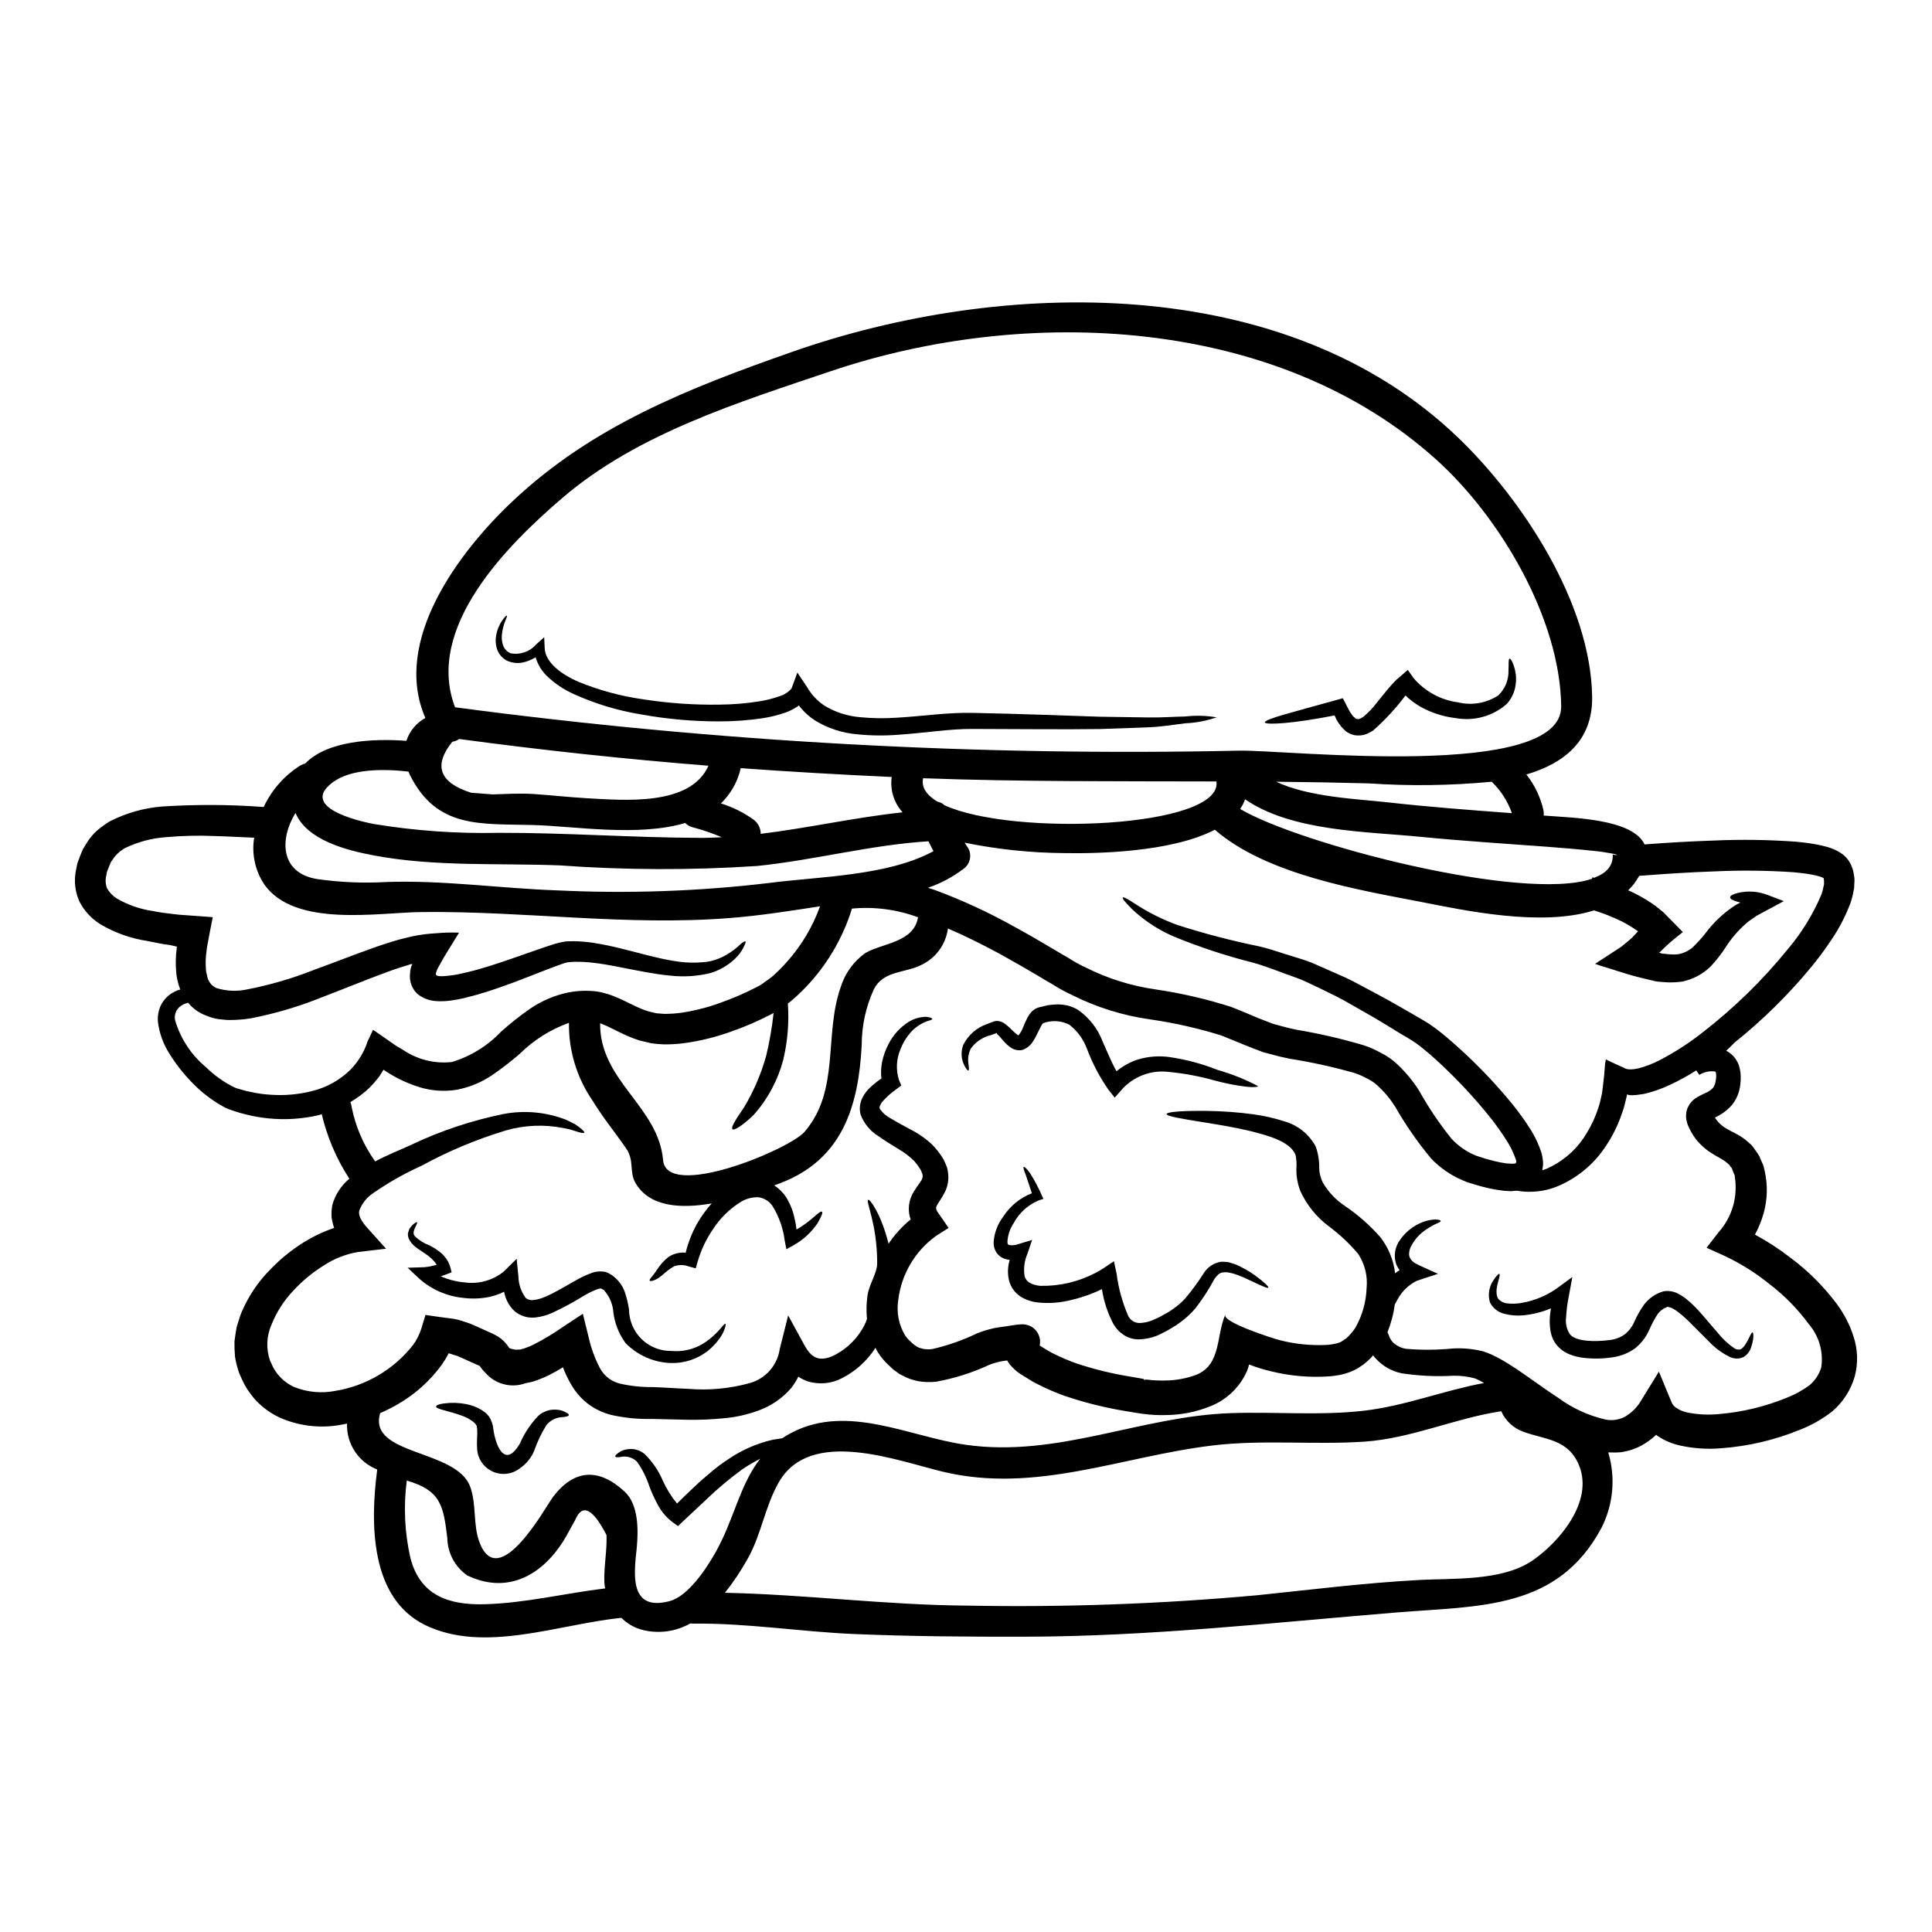 <?xml version="1.0" encoding="UTF-8"?>
<!-- Uploaded to: ICON Repo, www.iconrepo.com, Generator: ICON Repo Mixer Tools -->
<svg fill="#000000" width="800px" height="800px" version="1.1" viewBox="144 144 512 512" xmlns="http://www.w3.org/2000/svg">
 <g>
  <path d="m279.01 501.47v-0.219c0.055 0.055 0.273 0.082 0.395 0.164 0.242 0.082 0.488 0.137 0.742 0.164l0.395 0.105c0.711-0.027 1.645 0 1.727-0.16 0.156-0.066 0.32-0.102 0.492-0.109l0.852-0.332h-0.004c0.637-0.199 1.254-0.461 1.836-0.785 2.672-1.363 5.246-2.91 7.703-4.629l5.312-3.508 1.508 6.109c0.641 2.918 1.672 5.738 3.066 8.383 1.102 2.004 2.988 3.453 5.207 4.004 2.82 0.652 5.711 0.965 8.605 0.93 3.426 0.109 6.438 0.359 9.504 0.469 5.473 0.461 10.984-0.047 16.277-1.508 4.215-1.137 7.359-4.668 8-8.988l2.246-8.961 4.297 7.871c1.895 3.481 3.938 4.328 7.289 2.988h0.004c3.234-1.48 5.961-3.883 7.836-6.902 0.434-0.664 0.809-1.359 1.121-2.086 0.109-0.332 0.219-0.629 0.332-0.934v0.004c-0.191-2.062-0.145-4.141 0.137-6.191 0.465-3.098 2.574-5.949 2.574-8.605 0-10.66-3.203-16.492-2.332-16.797 0.332-0.191 3.316 3.543 5.344 11.645h0.004c1.629-2.422 3.602-4.59 5.859-6.434-0.184-0.488-0.316-0.992-0.395-1.508-0.309-2.039 0.129-4.125 1.234-5.867 0.824-1.344 1.535-2.219 1.918-2.879v0.004c0.301-0.367 0.449-0.84 0.41-1.316-0.02-0.109-0.031-0.219-0.027-0.328l-0.164-0.438c-0.086-0.32-0.219-0.625-0.395-0.906-0.473-0.785-1.016-1.527-1.617-2.215-1.301-1.285-2.766-2.391-4.356-3.293-1.695-1.066-3.481-2.109-5.231-3.371v0.004c-2.144-1.34-3.785-3.348-4.664-5.715-0.367-1.477-0.191-3.031 0.492-4.387 0.5-1.023 1.188-1.945 2.027-2.711 0.938-0.887 1.941-1.691 3.012-2.41-0.164-1.441-0.109-2.902 0.168-4.328 0.344-1.68 0.926-3.305 1.727-4.82 1.211-2.383 3.035-4.398 5.285-5.84 1.418-0.883 3.055-1.355 4.723-1.367 1.039 0.137 1.574 0.355 1.574 0.547s-0.52 0.395-1.48 0.656c-1.254 0.488-2.41 1.195-3.422 2.082-1.57 1.5-2.781 3.34-3.543 5.371-1.078 2.547-1.215 5.391-0.395 8.027l0.629 1.508-1.508 1.148h0.004c-1.168 0.824-2.242 1.77-3.207 2.824-0.402 0.406-0.723 0.891-0.93 1.422-0.137 0.258-0.148 0.559-0.031 0.824 0.703 1.031 1.648 1.867 2.758 2.441 1.48 0.93 3.207 1.805 5.07 2.852v-0.004c2.16 1.078 4.16 2.453 5.941 4.082 0.918 0.926 1.742 1.934 2.469 3.016 0.453 0.637 0.832 1.328 1.121 2.055l0.469 1.148c0.109 0.453 0.191 0.91 0.242 1.371 0.254 1.852-0.094 3.738-1 5.379-0.738 1.398-1.508 2.414-1.895 3.125s-0.273 0.824-0.215 1.094c-0.055 0.109 0.188 0.414 0.273 0.66l0.684 0.984 2.301 3.34-3.371 2.137 0.004 0.004c-5.535 4.008-9.152 10.141-9.973 16.926-0.523 3.25 0.117 6.578 1.809 9.398 0.418 0.633 0.926 1.207 1.504 1.695l0.414 0.395 0.109 0.109c0.07 0.062 0.141 0.117 0.219 0.168l0.684 0.492c0.18 0.133 0.375 0.242 0.578 0.324 0.207 0.062 0.406 0.137 0.602 0.223 0.328 0.027 0.602 0.191 0.93 0.219 0.727 0.098 1.465 0.098 2.191 0 4.121-0.945 8.117-2.352 11.918-4.191 1.297-0.508 2.625-0.922 3.977-1.234l0.547-0.133 0.656-0.109 0.879-0.137 1.723-0.246 1.781-0.273 0.957-0.137 0.629-0.055 0.496-0.027 0.004-0.008c0.375-0.016 0.75 0.004 1.121 0.059 0.387 0.082 0.762 0.199 1.125 0.352 0.582 0.258 1.105 0.629 1.531 1.098 0.652 0.727 1.066 1.637 1.184 2.602 0.039 0.504 0.012 1.012-0.086 1.508 0.051 0.047 0.105 0.082 0.168 0.113 0.215 0.137 0.629 0.395 0.629 0.395 0.984 0.551 2.164 1.371 3.039 1.727 1.953 0.973 3.969 1.824 6.031 2.547 4.496 1.488 9.102 2.625 13.773 3.394l2.551 0.441 1.285 0.219 0.328 0.301 0.055 0.082c0.012-0.07 0.039-0.137 0.086-0.191l0.656 0.027 1.316 0.137c0.414 0.027 0.711 0.027 1.098 0.055 0.684 0.055 1.426 0.027 2.191 0.027 2.883-0.016 5.742-0.547 8.438-1.574 6.465-2.754 5.094-10.234 7.535-15.863-0.879 2 12.988 6.383 14.223 6.691h-0.004c4.109 1.074 8.355 1.516 12.598 1.316 0.895-0.051 1.781-0.184 2.656-0.395 0.328-0.086 0.648-0.195 0.961-0.328 0.027 0 0.105-0.055 0.16-0.055l1.422-0.93 0.305-0.305c0.273-0.199 0.512-0.441 0.715-0.711 0.574-0.598 1.078-1.258 1.508-1.969 1.781-3.16 2.777-6.703 2.902-10.328 0.332-3.211-0.465-6.434-2.246-9.125-2.266-2.684-4.832-5.102-7.644-7.207-3.32-2.445-5.961-5.695-7.672-9.445-0.336-0.879-0.594-1.785-0.766-2.711-0.121-0.586-0.207-1.184-0.25-1.781l-0.027-1.398v0.004c0.102-1.23 0.027-2.465-0.219-3.672-1.426-3.617-7.508-5.18-11.863-6.297-4.602-1.094-8.684-1.727-12-2.273-6.629-1.039-10.301-1.695-10.301-2.246s3.727-0.93 10.574-0.848v-0.004c4.207 0.051 8.406 0.359 12.574 0.93 2.727 0.379 5.414 0.992 8.031 1.836 3.594 1 6.617 3.438 8.355 6.738 0.637 1.832 0.941 3.762 0.902 5.699l0.082 1.043c0.059 0.227 0.105 0.457 0.137 0.688 0.164 0.699 0.406 1.379 0.715 2.027 1.488 2.566 3.562 4.746 6.055 6.356 3.383 2.312 6.465 5.039 9.176 8.109 2.176 2.777 3.539 6.106 3.938 9.613 0.395-0.301 0.789-0.574 1.203-0.848v0.004c-0.477-0.594-0.832-1.273-1.039-2.004-0.484-1.84-0.207-3.793 0.77-5.426 1.309-2.106 3.188-3.797 5.422-4.875 1.336-0.66 2.789-1.043 4.273-1.121 0.93 0.027 1.426 0.188 1.453 0.395 0.027 0.203-0.395 0.469-1.285 0.789v-0.004c-1.125 0.551-2.199 1.203-3.211 1.945-1.523 1.164-2.742 2.676-3.559 4.41-0.738 2.055-0.246 3.426 2.219 4.551l5.117 2.328-5.59 1.84v-0.004c-2.199 1.09-4.004 2.844-5.152 5.012-0.246 0.414-0.465 0.879-0.711 1.32v-0.004c-0.328 2.523-0.984 4.988-1.945 7.344l0.137 0.164 0.52 1.344v-0.004c0.246 0.465 0.559 0.891 0.93 1.262 0.992 0.895 2.234 1.457 3.562 1.617 4.062 0.328 8.145 0.293 12.199-0.109 2.672-0.152 5.352 0.098 7.949 0.738 0.746 0.234 1.477 0.508 2.191 0.824 0.629 0.301 1.258 0.602 1.836 0.906 1.203 0.629 2.301 1.316 3.398 2 4.301 2.754 8.266 5.832 12.465 8.551l-0.004-0.004c3.781 2.801 8.102 4.789 12.688 5.832 1.789 0.344 3.644 0.043 5.234-0.848 1.785-1.086 3.258-2.613 4.273-4.438l4.574-7.426 3.402 8.223c0.277 0.605 0.734 1.113 1.312 1.449 0.895 0.578 1.891 0.977 2.934 1.184 2.715 0.527 5.492 0.66 8.246 0.391 6.137-0.512 12.156-1.953 17.859-4.273 2.223-0.852 4.316-2.004 6.223-3.422 1.43-1.23 2.481-2.832 3.039-4.629 0.645-4.148-0.57-8.363-3.312-11.539-2.887-3.926-6.309-7.43-10.168-10.41-3.648-2.977-7.641-5.504-11.891-7.531l-5.016-2.273 3.262-4.191 0.004-0.004c3.477-3.941 5.031-9.219 4.246-14.414l-0.055-0.438 0.027-0.109-0.395-0.875-0.395-1.043c-0.137-0.246-0.246-0.246-0.332-0.395l0.004 0.004c-0.098-0.117-0.172-0.25-0.219-0.395l-0.496-0.438c-0.379-0.348-0.789-0.66-1.23-0.934-0.438-0.305-1.18-0.684-1.75-1.016-0.684-0.438-1.398-0.82-2.137-1.344v0.004c-1.559-1.105-2.906-2.477-3.977-4.055-0.461-0.711-0.871-1.453-1.234-2.223l-0.328-0.766c-0.109-0.301-0.191-0.656-0.277-0.984h0.004c-0.09-0.352-0.145-0.707-0.164-1.07 0.008-0.469 0.047-0.934 0.109-1.398 0.375-1.609 1.41-2.992 2.852-3.805 0.676-0.391 1.371-0.75 2.082-1.07 0.762-0.289 1.449-0.738 2.027-1.316 0.43-0.52 0.695-1.16 0.766-1.832 0.113-0.477 0.168-0.965 0.164-1.453 0-0.246-0.02-0.496-0.055-0.738-0.137-0.359-0.027-0.219-0.277-0.414h0.004c-1.441-0.191-2.906 0.129-4.137 0.902l-0.824-1.18c-2.184 1.391-4.453 2.641-6.793 3.75-2.246 1.07-4.594 1.895-7.012 2.469l-1.969 0.277c-0.652 0.082-1.312 0.102-1.969 0.055-0.172-0.043-0.34-0.105-0.496-0.191-0.188-0.027-0.137 0.438-0.301 0.93-0.164 0.684-0.332 1.348-0.496 2.031-0.188 0.789-0.492 1.574-0.738 2.297-0.996 2.918-2.367 5.699-4.082 8.266-2.961 4.613-7.199 8.27-12.203 10.52-2.191 0.996-4.551 1.582-6.957 1.723-1.484 0.102-2.977 0.02-4.441-0.242-0.457 0.008-0.914 0.043-1.367 0.105-0.824 0.027-1.48-0.082-2.219-0.105h-0.004c-1.363-0.152-2.715-0.383-4.051-0.688-1.285-0.301-2.578-0.629-3.836-1.039-0.656-0.191-1.285-0.395-1.945-0.602l-2.082-0.906h-0.004c-2.711-1.312-5.168-3.094-7.262-5.262-3.582-4.297-6.777-8.902-9.555-13.762-1.316-2.086-2.902-3.984-4.723-5.644-0.844-0.777-1.805-1.418-2.848-1.891-1.07-0.598-2.199-1.086-3.371-1.453-5.574-1.582-11.238-2.824-16.961-3.727-1.574-0.328-3.121-0.656-4.723-1.121l-2.406-0.641-2.441-0.934-2.438-0.961-2.059-0.848c-1.398-0.551-2.793-1.125-4.191-1.699-6.106-1.891-12.352-3.301-18.68-4.219-7.277-1.008-14.34-3.211-20.902-6.523-1.695-0.781-3.332-1.68-4.906-2.684-1.574-0.906-3.098-1.805-4.66-2.754-3.094-1.836-6.246-3.617-9.445-5.394-4.469-2.414-9.055-4.723-13.777-6.742v-0.004c-0.559 4.246-3.258 7.91-7.144 9.699-4.168 2.137-9.973 1.398-12.496 6.438l-0.004 0.004c-2.109 4.617-3.203 9.633-3.203 14.711-0.824 16.082-5.043 30.332-21.512 36.605-0.492 0.191-1.066 0.414-1.668 0.629 1.199 0.777 2.234 1.785 3.043 2.961 1.148 1.805 1.949 3.805 2.363 5.902 0.227 0.93 0.391 1.871 0.492 2.824 4.219-2.387 6.168-5.207 6.769-4.688 0.242 0.191-0.164 1.234-1.152 2.961v-0.004c-1.625 2.422-3.793 4.43-6.332 5.867l-1.969 1.094-0.465-2.438h0.004c-0.426-3.211-1.527-6.297-3.234-9.051-0.84-1.227-2.148-2.047-3.617-2.277-1.719-0.094-3.426 0.359-4.875 1.289-2.984 1.875-5.512 4.394-7.398 7.371-1.734 2.566-3.055 5.383-3.918 8.355l-0.523 1.805-1.723-0.465v0.004c-1.281-0.508-2.699-0.535-4-0.082-1.086 0.629-2.098 1.387-3.016 2.246-1.945 1.668-3.262 1.805-3.453 1.574-0.246-0.328 0.879-1.23 1.969-2.957 0.812-1.273 1.832-2.402 3.016-3.344 1.344-0.879 2.949-1.273 4.547-1.121 0.711-2.93 1.855-5.738 3.394-8.328 1.016-1.684 2.191-3.266 3.508-4.727-8.219 1.426-16.465 0.957-20.191-5.398-1.75-3.012-0.219-5.945-2.547-9.262-2.879-4.164-6.168-8.164-8.797-12.52-4.203-6.07-6.406-13.301-6.297-20.684-4.879 1.758-9.316 4.551-13.012 8.191-2.375 2.059-4.863 3.981-7.457 5.754-2.816 1.879-5.984 3.172-9.312 3.805-3.277 0.516-6.633 0.281-9.809-0.684-2.816-0.871-5.516-2.094-8.027-3.641l-0.879-0.551-0.191-0.113c-0.051-0.027-0.273-0.191-0.273-0.191l-0.191-0.164-0.109 0.219c-0.164 0.242 0.109-0.191-0.93 1.48-0.84 1.125-1.758 2.188-2.758 3.176-1.508 1.434-3.18 2.684-4.981 3.727 0.168 0.395 0.277 0.809 0.324 1.234 1.02 5.223 3.148 10.164 6.25 14.492 3.34-1.777 6.606-3.039 9.508-4.379v-0.004c7.777-3.695 15.969-6.438 24.402-8.164 5.594-1.078 11.375-0.559 16.684 1.508 0.906 0.438 1.672 0.824 2.332 1.148 0.504 0.332 0.988 0.688 1.453 1.07 0.789 0.602 1.121 1.016 1.039 1.18-0.082 0.164-0.629 0.137-1.574-0.137-0.469-0.16-1.043-0.328-1.699-0.547s-1.426-0.328-2.273-0.52h-0.004c-5.016-1-10.199-0.797-15.121 0.602-7.812 2.356-15.363 5.512-22.523 9.426-4.512 2.031-8.824 4.477-12.879 7.312-1.633 1.109-2.879 2.699-3.562 4.551-0.301 1.18 0.496 2.754 2.137 4.574l4.961 5.512-7.394 0.875v-0.004c-3.195 0.531-6.246 1.715-8.965 3.481-3.047 1.875-5.824 4.16-8.246 6.797-2.488 2.621-4.453 5.691-5.781 9.055-1.312 3-1.438 6.387-0.352 9.477 0.395 0.684 0.574 1.426 1.039 2.137 0.246 0.441 0.531 0.863 0.848 1.262 0.219 0.246 0.395 0.496 0.656 0.789l0.004-0.004c1.098 1.207 2.438 2.168 3.934 2.824 3.438 1.355 7.195 1.699 10.82 0.988 8.18-1.34 15.555-5.707 20.656-12.238 0.895-1.258 1.594-2.644 2.082-4.109l1.148-3.777 3.59 0.52 2.988 0.395v-0.004c1.008 0.105 2 0.32 2.961 0.633 0.984 0.332 2.055 0.629 2.906 1.016l2.519 1.121 2.109 0.961 0.52 0.219 0.137 0.082 0.684 0.328 0.277 0.164 0.547 0.301c0.43 0.281 0.84 0.594 1.23 0.934l0.602 0.602c0.164 0.164 0.219 0.277 0.359 0.414l0.547 0.738 0.246 0.355c0.02 0.07 0.027 0.141 0.027 0.215zm356.12-3.481h0.004c1.203 3.469 1.34 7.219 0.395 10.766-1.035 3.617-3.113 6.848-5.977 9.289-2.613 2.039-5.512 3.68-8.605 4.879-6.621 2.703-13.629 4.348-20.766 4.875-3.688 0.32-7.406 0.07-11.02-0.738-2.082-0.465-4.062-1.309-5.84-2.492-0.148-0.102-0.297-0.215-0.434-0.332-1.137 1.09-2.41 2.027-3.785 2.797-1.691 0.906-3.523 1.516-5.422 1.809-1.156 0.102-2.32 0.117-3.481 0.055 1.996 6.641 1.355 13.793-1.781 19.973-11.613 21.781-32.332 20.66-54.113 22.434-33.152 2.715-65.73 6.41-99.074 6.438-14.957 0.027-29.945-0.082-44.906-0.711-14.25-0.602-28.414-2.934-42.688-2.754h0.004c-0.23-0.004-0.461-0.023-0.691-0.055-3.906 2.219-8.527 2.82-12.875 1.672-2.043-0.562-3.902-1.648-5.398-3.148-16.684 1.672-36.355 9.535-52.031 1.895-14.562-7.152-14.562-26.852-12.684-41.211h0.004c-4.981-1.945-8.188-6.82-8.004-12.164-0.547 0.105-1.098 0.242-1.672 0.328-5.391 0.98-10.949 0.344-15.973-1.836-2.609-1.18-4.945-2.894-6.859-5.023-0.469-0.547-0.961-1.203-1.398-1.812-0.363-0.477-0.695-0.98-0.988-1.504-0.668-1.223-1.262-2.484-1.777-3.781-0.453-1.328-0.793-2.695-1.016-4.082-0.117-1.355-0.164-2.719-0.141-4.082 0.164-1.32 0.359-2.606 0.602-3.894 0.395-1.203 0.738-2.438 1.18-3.59l0.004 0.004c1.793-4.332 4.418-8.27 7.727-11.59 3.019-3.156 6.481-5.859 10.273-8.027 2.109-1.195 4.332-2.188 6.633-2.961-0.32-0.918-0.551-1.863-0.688-2.82-0.062-1.121 0.008-2.242 0.219-3.344 0.773-2.691 2.34-5.086 4.492-6.875-3.402-5.238-5.879-11.02-7.316-17.098-0.273 0.082-0.547 0.191-0.82 0.246h0.004c-4.371 1.016-8.879 1.305-13.344 0.852-2.047-0.199-4.07-0.559-6.059-1.07-0.984-0.219-1.918-0.52-2.852-0.824l-1.398-0.465h0.004c-0.516-0.199-1.02-0.43-1.508-0.684-3.195-1.762-6.094-4.008-8.602-6.66-2.195-2.266-4.141-4.766-5.797-7.449-1.613-2.508-2.644-5.344-3.019-8.301-0.172-1.57 0.102-3.156 0.789-4.578 0.68-1.324 1.715-2.434 2.984-3.207 0.273-0.164 0.574-0.305 0.848-0.438v0.004c0.215-0.133 0.445-0.234 0.688-0.305l0.574-0.164-0.469-1.426h0.004c-0.316-1.082-0.516-2.191-0.605-3.312-0.176-2.055-0.129-4.121 0.141-6.164l0.055-0.496h-0.125l-1.668-0.395c-1.969-0.191-3.938-0.684-5.977-1.066-4.398-0.66-8.633-2.156-12.465-4.414-2.363-1.449-4.285-3.516-5.562-5.973-1.219-2.648-1.543-5.617-0.934-8.469 0.137-0.656 0.246-1.371 0.438-1.969l0.656-1.75c0.246-0.578 0.441-1.152 0.711-1.727l1.098-1.805 0.004-0.004c0.742-1.195 1.656-2.277 2.711-3.207 1.027-0.863 2.117-1.652 3.258-2.363 4.375-2.246 9.152-3.598 14.055-3.973 8.926-0.57 17.879-0.527 26.797 0.137 2.133-4.559 5.539-8.402 9.809-11.066 0.371-0.203 0.77-0.352 1.184-0.441 5.832-6.082 18.027-6.691 26.82-6.027 0.84-2.586 2.644-4.754 5.031-6.059-8.93-20.469 9.016-44.141 23.02-57.348 21.23-20.074 46.797-30.055 74.109-39.645 55.684-19.57 130.73-21.211 176.46 22.602 17.152 16.441 35.289 44.059 35.621 68.801 0.16 11.613-7.371 17.59-17.43 20.574 2.223 2.805 3.777 6.074 4.551 9.566 0.078 0.434 0.086 0.879 0.027 1.312 0.273 0.027 0.547 0.027 0.824 0.055 6.93 0.547 22.766 0.824 25.918 7.59 6.191-0.465 12.301-0.824 18.191-1.016 7.332-0.336 14.68-0.234 22.004 0.305 1.805 0.164 3.617 0.395 5.481 0.738 0.934 0.191 1.891 0.395 2.879 0.684l-0.004 0.004c1.191 0.332 2.324 0.84 3.367 1.508 1.414 0.887 2.488 2.231 3.043 3.805 0.262 0.629 0.43 1.289 0.492 1.969 0.145 0.609 0.203 1.234 0.164 1.859l-0.082 1.723-0.305 1.535 0.004 0.004c-0.195 0.961-0.469 1.906-0.824 2.82-1.242 3.219-2.84 6.289-4.766 9.152-1.742 2.641-3.625 5.184-5.644 7.617-6.016 7.258-12.754 13.887-20.109 19.781-0.711 0.738-1.48 1.453-2.246 2.191 1.559 0.809 2.754 2.18 3.34 3.84 0.301 0.922 0.465 1.879 0.496 2.848 0.027 0.758-0.012 1.52-0.109 2.269-0.188 1.852-0.867 3.617-1.969 5.117-1.137 1.406-2.566 2.547-4.191 3.344-0.188 0.109-0.379 0.211-0.578 0.301 0.164 0.246 0.395 0.547 0.551 0.789 0.582 0.707 1.266 1.324 2.027 1.832 0.465 0.305 1.039 0.574 1.574 0.906 0.688 0.355 1.289 0.629 2.086 1.094 0.824 0.473 1.605 1.023 2.324 1.648l1.18 1.043c0.355 0.465 0.734 0.957 1.066 1.453l0.004-0.004c0.344 0.469 0.664 0.949 0.961 1.449l0.438 1.043 0.465 1.039 0.055 0.137 0.027 0.027 0.219 0.656 0.055 0.359 0.164 0.656v0.004c0.84 3.699 0.746 7.551-0.273 11.203-0.551 1.973-1.324 3.875-2.305 5.672 3.356 1.82 6.555 3.906 9.566 6.25 4.598 3.43 8.676 7.512 12.105 12.109 1.922 2.559 3.406 5.422 4.394 8.465zm-7.754-120.34h0.004c0.031-0.191 0.012-0.391-0.055-0.574-0.027-0.164 0-0.332-0.082-0.395-0.387-0.191-0.793-0.348-1.207-0.461-0.676-0.195-1.359-0.352-2.055-0.465-1.48-0.277-3.07-0.469-4.684-0.605-6.996-0.477-14.012-0.547-21.016-0.219-6.383 0.215-13.043 0.656-19.863 1.18-0.395 0.684-0.852 1.371-1.398 2.137-0.469 0.602-1.016 1.148-1.535 1.699 0.684 0.301 1.398 0.629 2.082 0.984v0.004c1.832 0.926 3.582 1.996 5.234 3.207l1.969 1.574 1.75 1.781c1.18 1.18 2.301 2.363 3.453 3.508-1.285 1.066-2.879 2.246-4.082 3.398-0.602 0.574-1.23 1.121-1.805 1.727l-0.109 0.105c-0.078 0.031-0.152 0.07-0.223 0.113-0.109 0.082 0 0.109 0.332 0.246l0.109 0.055c0.027 0 0 0 0.328 0.055l1.48 0.16v0.004c0.871 0.09 1.754 0.102 2.629 0.027 1.434-0.238 2.777-0.852 3.891-1.781 1.238-1.188 2.391-2.461 3.453-3.809 2.074-2.777 4.606-5.184 7.477-7.121 0.57-0.371 1.156-0.707 1.758-1.016-0.219-0.055-0.441-0.109-0.629-0.164-1.426-0.395-2.082-0.789-2.082-1.203 0-0.418 0.656-0.824 2.137-1.18v-0.004c2.586-0.602 5.297-0.41 7.777 0.547l4.328 1.641-4.602 2.469c-0.789 0.438-1.672 0.906-2.629 1.426-0.852 0.656-1.84 1.18-2.754 2-2.172 1.91-4.055 4.125-5.594 6.574-1.164 1.77-2.481 3.426-3.938 4.961-2.055 1.961-4.613 3.305-7.394 3.891-1.414 0.199-2.848 0.266-4.273 0.191l-2.109-0.164c-0.484-0.047-0.961-0.137-1.426-0.273l-1.645-0.395c-2.219-0.52-4.496-1.094-6.875-1.891-1.18-0.395-2.387-0.738-3.59-1.125l-1.781-0.547-1.426-0.492c1.785-1.148 3.594-2.332 5.43-3.543l1.344-0.879c0.395-0.273 0.684-0.547 1.039-0.824 0.656-0.547 1.371-1.094 1.969-1.668l1.574-1.672 0.027-0.027v-0.055c-0.055-0.027 0 0.027-0.16-0.082l-0.008 0.004c-1.289-0.922-2.648-1.746-4.059-2.465-2.394-1.172-4.879-2.164-7.422-2.961-13.973 4.441-34.637-0.055-45.59-2.191-16.797-3.258-41.102-7.207-54.906-19.18-11.781 6.121-32.105 6.336-39.918 6.191-8.859-0.062-17.691-0.988-26.371-2.758 0.285 0.5 0.598 0.984 0.934 1.449 1.082 1.977 0.434 4.457-1.48 5.644-2.789 2.098-5.898 3.738-9.207 4.856 0.574 0.188 1.148 0.355 1.727 0.547 7.344 2.719 14.461 6.008 21.289 9.84 3.316 1.805 6.551 3.672 9.672 5.535 1.574 0.934 3.125 1.863 4.688 2.754h-0.004c1.43 0.922 2.922 1.746 4.465 2.461 5.848 2.934 12.129 4.898 18.605 5.812 6.742 1 13.395 2.539 19.895 4.606 1.574 0.602 3.148 1.285 4.684 1.918l2.332 0.988 1.969 0.762 1.945 0.766 2.082 0.578c1.344 0.395 2.793 0.734 4.246 1.039h-0.004c6.055 1.004 12.039 2.387 17.922 4.137 1.57 0.512 3.082 1.184 4.516 2 1.535 0.746 2.949 1.715 4.195 2.879 2.297 2.121 4.305 4.535 5.973 7.18 2.504 4.484 5.379 8.746 8.602 12.746 1.461 1.547 3.172 2.836 5.066 3.809l1.371 0.633 1.645 0.52c1.121 0.395 2.219 0.656 3.312 0.934 1.039 0.258 2.09 0.457 3.148 0.602l1.371 0.082c0.246 0 0.711-0.027 0.766-0.027 0.164-0.008 0.312-0.102 0.395-0.246 0.043-0.074 0.062-0.164 0.055-0.25 0.004-0.188-0.031-0.375-0.109-0.547-0.613-1.828-1.461-3.57-2.519-5.18-1.094-1.777-2.363-3.481-3.59-5.148-4.91-6.219-10.355-11.996-16.277-17.262-1.371-1.18-2.754-2.328-4.055-3.258-1.301-0.934-3.016-1.863-4.469-2.754-2.984-1.812-5.859-3.644-8.684-5.207-2.82-1.562-5.484-3.203-8.141-4.547s-5.203-2.523-7.672-3.699c-2.469-1.176-4.961-1.863-7.262-2.793-2.328-0.824-4.519-1.699-6.766-2.301l0.004-0.008c-7.32-1.832-14.5-4.199-21.477-7.086-3.953-1.742-7.582-4.137-10.742-7.082-1.945-1.945-2.711-2.93-2.519-3.148s1.344 0.395 3.543 1.863v-0.004c3.441 2.211 7.117 4.031 10.961 5.43 7.043 2.254 14.207 4.129 21.453 5.613 2.273 0.492 4.633 1.285 7.086 2.082 2.453 0.797 5.152 1.48 7.754 2.602 2.602 1.121 5.316 2.363 8.141 3.59 2.793 1.316 5.562 2.906 8.492 4.438 2.934 1.531 5.902 3.289 8.984 5.043 1.574 0.934 3.016 1.699 4.766 2.82 1.641 1.121 3.219 2.328 4.723 3.617 6.375 5.406 12.234 11.387 17.508 17.867 1.398 1.777 2.793 3.617 4.086 5.644 1.473 2.176 2.637 4.543 3.453 7.039 0.258 0.93 0.402 1.887 0.438 2.852-0.035 0.605-0.109 1.211-0.223 1.805 0.859-0.285 1.695-0.641 2.496-1.066 3.898-2.019 7.141-5.109 9.344-8.906 1.324-2.172 2.371-4.5 3.121-6.93 0.207-0.641 0.383-1.289 0.52-1.945l0.219-0.988 0.109-0.492 0.137-0.934c0.137-1.316 0.328-2.547 0.465-4l0.164-2.164 0.109-1.094h0.008c0.035-0.293 0.09-0.586 0.16-0.875 0.988 0.465 2.004 0.934 3.016 1.426l1.645 0.738c0.484 0.301 1.047 0.461 1.617 0.465 0.402 0.012 0.805-0.008 1.203-0.055l1.203-0.215 0.004-0.004c1.875-0.5 3.691-1.199 5.422-2.082 4.027-2.082 7.852-4.543 11.414-7.344 8.383-6.469 15.988-13.891 22.66-22.113 3.707-4.367 6.727-9.277 8.953-14.555 0.211-0.59 0.375-1.191 0.492-1.809l0.191-0.852 0.004 0.004c-0.02-0.238-0.023-0.477-0.012-0.715zm-56-7.262c0.027 0.277 2.711 0.332-0.305-0.219-1.508-0.273-3.012-0.52-4.547-0.656-4.219-0.465-8.438-0.789-12.629-1.121-11.18-0.824-22.355-1.535-33.484-2.629-14-1.398-34.082-1.371-46.445-9.945l0.004-0.004c-0.328 0.91-0.77 1.777-1.316 2.574 15.562 9.234 74.785 24.715 93.238 18.5l0.105-0.395h0.004c0.152 0.055 0.309 0.102 0.469 0.137 3.289-1.254 5.133-3.254 4.906-6.242zm-21.18 187.11c6.957-4.793 16.055-15.398 12.355-24.93-2.852-7.344-9.258-7.016-14.957-9.18-2.566-0.949-4.641-2.898-5.754-5.398-12.305 1.867-23.727 7.18-36.211 8.059-13.426 0.906-27.094-0.602-40.438 1.039-24.031 2.906-46.84 12.824-71.32 6.93-12.164-2.902-35.098-11.836-43.48 2.797-3.699 6.465-4.629 13.945-8.328 20.41h-0.004c-1.738 3.117-3.727 6.086-5.945 8.879 21.316 0.438 42.719 3.258 64.113 3.398 25.723 0.492 51.453-0.426 77.074-2.758 14.055-1.453 28.137-3.231 42.277-4 9.41-0.559 22.43 0.398 30.617-5.242zm-77.648-214.57c13.07-0.191 85.457 7.973 85.184-11.781-0.301-23.344-16.305-50.277-33.23-65.457-42.223-37.945-108.63-40.742-160.18-23.371-24.465 8.266-51.344 16.531-71.262 33.617-14.633 12.523-36.523 34.363-28.469 55.496v0.004c68.918 9.168 138.44 13.012 207.95 11.492zm72.117 16.551c-1.109-3.148-2.934-5.996-5.34-8.312-10.816 1.031-21.703 1.176-32.547 0.438-8.195-0.219-16.387-0.367-24.578-0.438 8.66 4.082 21.312 4.547 29.48 5.453 10.98 1.23 21.969 2.055 32.984 2.875zm-7.398 151.02-0.004 0.004c-0.426-0.262-0.863-0.5-1.312-0.715-0.348-0.184-0.703-0.348-1.066-0.492-1.875-0.516-3.812-0.754-5.754-0.711-4.578 0.258-9.172 0.039-13.703-0.656-2.672-0.547-5.094-1.941-6.902-3.977-0.242-0.238-0.453-0.5-0.633-0.789-0.48 0.609-1.027 1.16-1.629 1.656l-0.93 0.789-0.711 0.465-0.684 0.469v-0.004c-0.434 0.262-0.883 0.496-1.344 0.711-0.727 0.324-1.48 0.598-2.246 0.82-1.355 0.355-2.738 0.582-4.137 0.684-5.156 0.352-10.336-0.102-15.352-1.34-1.988-0.461-3.938-1.062-5.836-1.809-0.137 0.559-0.312 1.109-0.52 1.645-1.859 4.285-5.336 7.664-9.676 9.395-3.766 1.535-7.793 2.34-11.863 2.363-1.973 0.059-3.945-0.043-5.902-0.305l-0.656-0.082-0.852-0.133-1.344-0.219-2.656-0.438c-5.16-0.887-10.246-2.172-15.207-3.84-2.566-0.902-5.066-1.98-7.481-3.231-1.344-0.633-2.164-1.262-3.262-1.895l-0.789-0.492-0.328-0.191-0.137-0.109-0.242-0.16-0.496-0.359c-0.762-0.613-1.461-1.301-2.082-2.055-0.191-0.277-0.395-0.602-0.629-0.961-1.621 0.168-3.211 0.555-4.723 1.152-4.512 2.102-9.273 3.609-14.172 4.492-1.516 0.145-3.043 0.098-4.551-0.133-0.777-0.152-1.547-0.355-2.297-0.609-0.828-0.316-1.637-0.691-2.414-1.121-0.301-0.152-0.586-0.336-0.848-0.547l-0.684-0.492-0.328-0.219-0.246-0.191-0.004-0.004c-0.062-0.047-0.117-0.102-0.164-0.164l-0.188-0.188-0.789-0.738v-0.004c-1.059-0.961-1.984-2.059-2.754-3.262-0.277-0.438-0.496-0.875-0.738-1.316l-0.004 0.004c-2.207 3.445-5.305 6.238-8.961 8.082-2.777 1.426-6.004 1.707-8.988 0.789-0.879-0.309-1.715-0.723-2.488-1.238-0.516 1.047-1.129 2.039-1.84 2.961-2.262 2.644-5.152 4.676-8.41 5.902-3.07 1.164-6.289 1.895-9.562 2.168-3.195 0.32-6.406 0.449-9.613 0.391-3.07-0.082-6.223-0.137-9.398-0.219h-0.004c-3.617 0.09-7.234-0.27-10.766-1.066-2.125-0.539-4.129-1.477-5.906-2.754-1.809-1.344-3.336-3.027-4.496-4.961-0.945-1.555-1.742-3.199-2.379-4.906-1.207 0.738-2.441 1.453-3.809 2.137v0.004c-0.863 0.43-1.75 0.805-2.66 1.121-0.496 0.191-0.934 0.359-1.453 0.52-0.629 0.164-1.285 0.305-1.922 0.414h0.004c-3.805 1.41-8.082 0.312-10.738-2.758-0.297-0.277-0.574-0.582-0.824-0.902l-0.492-0.656-0.191-0.246-0.211-0.098-0.164-0.078-0.465-0.191-2.492-1.125-2.109-0.957c-0.684-0.305-1.262-0.395-1.895-0.629v-0.004c-0.281-0.113-0.574-0.195-0.875-0.25-0.516 1.02-1.102 2-1.754 2.934-3.215 4.438-7.359 8.121-12.141 10.797-1.375 0.777-2.793 1.48-4.246 2.109-3.371 11.367 20.355 9.445 23.891 19.617 1.645 4.629 0.711 9.84 2.332 14.355 5.043 14.082 17.711-9.312 19.59-11.781 5.644-7.394 12.137-7.699 18.988-1.371 3.699 3.426 3.617 10.234 3.207 14.711-0.191 1.945-0.496 4.219-0.496 6.41-0.055 5.258 1.426 9.945 9.234 7.871 4.902-1.316 9.727-8.66 12.027-12.742 4.961-8.66 6.41-17.922 11.945-24.988v0.004c-1.609 0.832-3.176 1.75-4.684 2.758-3.43 2.492-6.68 5.219-9.727 8.168-2.082 1.945-4.113 3.832-6.031 5.644l-1.344 1.285-1.453-1.043h0.004c-1.676-1.266-3.043-2.894-4-4.766-0.801-1.488-1.508-3.023-2.109-4.602-0.75-2.359-1.859-4.586-3.285-6.606-0.969-1-2.34-1.516-3.727-1.398-1.23 0.219-1.969 0.246-2.055-0.027-0.086-0.277 0.395-0.738 1.508-1.426 0.836-0.367 1.738-0.562 2.656-0.574 1.293 0.02 2.539 0.473 3.543 1.289 2.102 2.027 3.769 4.461 4.902 7.152 0.984 2.164 2.242 4.188 3.75 6.023 1.426-1.422 2.906-2.848 4.496-4.328 1.672-1.645 3.481-3.125 5.207-4.578 1.727-1.453 3.59-2.656 5.367-3.805h0.004c3.219-1.961 6.734-3.387 10.41-4.219 0.852-0.109 1.645-0.246 2.387-0.359h-0.004c0.863-0.578 1.758-1.105 2.688-1.574 14.77-7.59 31.094 1.18 45.922 3.289 24.402 3.508 46.359-7.594 70.359-8.383 11.727-0.395 23.699 0.711 35.367-0.656 10.902-1.297 20.961-5.352 31.641-7.32zm-142.99-153.11c18.273 8.383 73.867 6 72.086-6.297-25.918-0.082-51.809 0.105-77.727-0.852-0.523 2.438 0.957 4.519 3.832 6.219h-0.004c0.684 0.117 1.316 0.441 1.812 0.926zm-2.879 12.164c-0.469-0.848-0.934-1.723-1.344-2.602-15.371 0.961-30.191 4.988-45.484 6.551v-0.004c-17.406 1.152-34.871 1.094-52.273-0.164-16.305-0.629-32.934 0.395-49.047-2.602-7.672-1.426-17.945-4.164-20.934-11.289-4.137 6.629-4.301 15.836 5.672 17.508h0.004c6.113 0.875 12.301 1.141 18.465 0.789 15.148-0.52 30.109 1.695 45.238 2.219 18.746 0.906 37.531 0.25 56.168-1.969 12.902-1.699 31.48-1.809 43.535-8.441zm-18.082 27.016c4.656-2.684 12.875-2.793 13.973-9.48-5.59-2.074-11.574-2.859-17.508-2.301-2.242 7.254-6.027 13.938-11.098 19.59-1.461 1.637-3.023 3.172-4.684 4.602-0.387 0.34-0.789 0.66-1.207 0.961 0.355 5.019-0.059 10.062-1.234 14.957-1.422 5.383-4.086 10.355-7.777 14.52-3.043 2.961-5.289 4.273-5.672 3.836-0.469-0.523 0.93-2.66 3.094-5.836 2.562-4.281 4.535-8.891 5.863-13.699 0.883-3.711 1.531-7.473 1.945-11.262-0.191 0.082-0.355 0.191-0.52 0.277v-0.004c-3.586 1.887-7.316 3.488-11.152 4.797-3.738 1.328-7.606 2.285-11.535 2.848-1.996 0.301-4.012 0.43-6.027 0.395-1.098-0.082-2.191-0.137-3.234-0.305l-3.094-0.738c-3.977-1.258-7.125-3.258-9.754-4.301-0.219-0.055-0.441-0.164-0.66-0.242-0.133 15.289 15.43 21.973 16.688 36.246 0.93 10.715 33.398-2.754 37.48-7.477 9.445-10.934 5.117-25.535 9.566-38.277l-0.004-0.004c1.129-3.672 3.43-6.871 6.551-9.105zm9.887-37.289c-2.312-2.539-3.371-5.977-2.887-9.375-13.344-0.602-26.68-1.375-40.004-2.328h-0.004c-0.809 3.559-2.637 6.805-5.258 9.34 3.055 0.945 5.941 2.367 8.547 4.219 1.258 0.875 2.004 2.309 2 3.84 12.594-1.535 25.004-4.359 37.605-5.699zm-30.656 39.613c3.84-4.293 6.816-9.289 8.77-14.711-7.891 1.203-15.742 2.465-23.758 3.094-27.613 2.191-54.41-1.891-81.867-1.574-11.562 0.129-33.605 4.176-41.672-7.348-2.414-3.641-3.363-8.055-2.66-12.359-3.672-0.133-7.125-0.355-10.547-0.438-4.285-0.18-8.578-0.078-12.852 0.305-3.766 0.27-7.449 1.254-10.848 2.902-1.297 0.727-2.406 1.75-3.234 2.984-0.191 0.277-0.355 0.574-0.574 0.852l-0.438 1.148-0.469 1.152c-0.098 0.352-0.168 0.707-0.215 1.066-0.305 1.164-0.227 2.391 0.215 3.508 0.645 1.098 1.551 2.019 2.633 2.684 2.953 1.691 6.195 2.805 9.562 3.289 1.777 0.355 3.562 0.602 5.367 0.789l1.344 0.16 2.633 0.191c1.805 0.137 3.641 0.277 5.453 0.395l0.684 0.055c0.082 0.023 0.246 0 0.301 0.051l-0.051 0.332-0.277 1.344-0.52 2.684-0.496 2.684c-0.082 0.441-0.188 0.906-0.242 1.398l-0.055 0.605h-0.004c-0.23 1.516-0.285 3.047-0.164 4.574 0.027 0.648 0.141 1.293 0.328 1.918l0.215 0.852c0.137 0.219 0.246 0.441 0.359 0.656 0.441 0.812 1.16 1.438 2.027 1.754 2.57 0.777 5.297 0.891 7.922 0.328 6.019-1.156 11.918-2.867 17.617-5.117 5.695-2.082 11.18-4.242 16.629-6.164 1.344-0.465 2.711-0.902 4.082-1.344l2.055-0.602c1.152-0.305 2.301-0.574 3.453-0.852 2.18-0.449 4.394-0.727 6.617-0.836 1.922-0.172 3.856-0.219 5.785-0.133-1.32 2.137-2.606 4.246-3.894 6.328-0.574 1.012-1.148 2.055-1.723 3.066-0.215 0.438-0.391 0.898-0.523 1.367-0.055 0.414 0.164 0.711 0.824 0.738l-0.004 0.004c0.34 0.039 0.68 0.051 1.016 0.027 0.395 0 0.875-0.082 1.316-0.109 0.926-0.078 1.844-0.211 2.754-0.395 1.836-0.395 3.672-0.824 5.481-1.344 7.234-2.082 13.672-4.656 19.949-6.66h-0.004c0.906-0.277 1.824-0.496 2.758-0.656 1.066-0.137 1.777-0.055 2.684-0.109 1.578 0.043 3.156 0.172 4.723 0.395 2.988 0.465 5.699 1.066 8.195 1.695 4.988 1.262 9.234 2.469 12.957 3.07 3.098 0.582 6.269 0.676 9.398 0.273 2.082-0.367 4.062-1.172 5.809-2.359 1.066-0.68 2.059-1.473 2.957-2.363 0.66-0.52 1.07-0.762 1.207-0.656 0.137 0.105 0.055 0.523-0.359 1.316h0.004c-0.594 1.266-1.434 2.402-2.465 3.344-1.824 1.73-4.031 3.008-6.438 3.723-3.477 0.855-7.074 1.086-10.629 0.688-4.055-0.355-8.551-1.316-13.508-2.269-2.465-0.496-5.07-0.961-7.754-1.234v-0.004c-1.348-0.133-2.703-0.188-4.055-0.164-0.629 0.055-1.453 0.055-1.918 0.133v0.004c-0.613 0.148-1.219 0.332-1.809 0.551-5.777 2.082-12.328 4.961-19.859 7.34-1.895 0.602-3.894 1.152-5.977 1.645-1.066 0.246-2.164 0.438-3.312 0.602h-0.004c-1.289 0.18-2.594 0.227-3.891 0.141-1.84-0.105-3.598-0.793-5.016-1.969-1.371-1.348-2.066-3.238-1.891-5.152 0.02-0.555 0.094-1.105 0.223-1.645 0.055-0.16 0.055-0.133 0.055-0.188l0.082-0.277c0.082-0.164 0.133-0.305 0.215-0.438 0.246-0.246-0.188-0.109-0.355-0.109-0.164 0-0.359 0.109-0.602 0.191-0.789 0.242-1.574 0.492-2.363 0.734-1.258 0.395-2.547 0.852-3.836 1.348-5.176 1.891-10.629 4.164-16.41 6.356h0.004c-6.156 2.512-12.543 4.418-19.07 5.695-1.883 0.316-3.789 0.473-5.699 0.469-0.961 0.027-2.055-0.164-3.098-0.246-1.137-0.203-2.25-0.531-3.312-0.984-1.812-0.688-3.41-1.844-4.629-3.348-0.246 0.082-0.496 0.164-0.789 0.246v0.004c-0.246 0.062-0.48 0.176-0.684 0.328-0.164 0.109-0.359 0.191-0.492 0.305v-0.004c-1.242 0.859-1.824 2.402-1.453 3.867 1.43 4.809 4.25 9.086 8.109 12.297 2.152 2.121 4.621 3.894 7.316 5.266 0.309 0.152 0.629 0.281 0.957 0.391l1.152 0.328c0.805 0.262 1.629 0.461 2.465 0.605 1.711 0.391 3.453 0.641 5.207 0.742 3.75 0.277 7.519-0.059 11.16-0.992 3.82-0.949 7.312-2.91 10.109-5.672 2.023-2.078 3.551-4.59 4.457-7.344 0.492-1.066 0.988-2.109 1.48-3.176 0.934 0.574 1.918 1.316 2.879 1.969l2.961 2.055c0.242 0.191 0.52 0.332 0.789 0.496l0.602 0.355 0.789 0.465-0.008-0.004c3.785 2.562 8.359 3.688 12.902 3.18 4.961-1.5 9.449-4.269 13.016-8.031 2.422-2.172 4.973-4.191 7.644-6.051 3.086-2.117 6.566-3.602 10.234-4.359 1.941-0.379 3.926-0.512 5.902-0.395 1.074 0.043 2.141 0.199 3.18 0.465 1.008 0.242 1.996 0.555 2.957 0.934 3.644 1.48 6.41 3.231 9.18 4.027l2.055 0.492 2.082 0.164c1.578 0.008 3.16-0.102 4.723-0.324 3.379-0.52 6.699-1.363 9.914-2.519 3.402-1.188 6.719-2.617 9.914-4.277 0.395-0.219 0.789-0.395 1.152-0.629l1.012-0.738h0.004c0.691-0.457 1.359-0.953 1.996-1.48 1.359-1.184 2.633-2.461 3.812-3.824zm-23.223-32.855c2 0.027 4-0.055 5.977-0.16l-0.004 0.004c-2.562-1.086-5.199-1.984-7.891-2.691-0.691-0.191-1.316-0.57-1.809-1.094-12.465 3.727-29.562 0.824-40.246 0.547-14.027-0.395-25.586 1.043-32.715-13.262-0.137-0.305-0.246-0.602-0.395-0.906-6.523-0.738-15.207-0.82-20.141 2.906-8.766 6.633 7.043 10.234 10.824 10.961v0.004c11.023 1.824 22.195 2.617 33.367 2.359 17.699-0.035 35.375 1.281 53.047 1.336zm-30.039-10.512c10.082 0.551 27.645 2.219 32.469-8.602-22.082-1.754-44.113-4.117-66.086-7.086-0.531 0.402-1.156 0.656-1.812 0.742-5.07 6.328-3.406 10.832 4.988 13.504 1.891 0.137 3.809 0.277 5.699 0.441 3.59-0.109 7.234-0.332 10.824-0.109 4.629 0.32 9.258 0.832 13.918 1.109zm4.875 207.88c-0.164-4.219 0.738-8.41 0.574-12.594-3.672-7.125-6.438-8.438-8.301-4.004-0.824 1.48-1.645 2.934-2.441 4.414-5.59 9.699-15.012 15.645-26.191 10.273l0.004-0.004c-3.231-2.258-5.184-5.922-5.262-9.863-1.039-8.82-1.836-12.66-10.742-15.262v0.004c-0.895 6.832-0.57 13.773 0.961 20.492 2.547 9.918 10.086 12.547 19.727 12.277 10.77-0.305 21.254-2.906 31.883-4.195-0.109-0.508-0.18-1.023-0.211-1.543z"/>
  <path d="m585.96 490.32c-1.098 0.363-2.047 1.062-2.715 2-0.828 1.301-1.555 2.664-2.164 4.082-0.844 1.926-2.141 3.617-3.781 4.934-1.801 1.281-3.891 2.102-6.082 2.383-1.227 0.188-2.461 0.285-3.699 0.301-1.234 0.027-2.469-0.027-3.695-0.164-1.316-0.129-2.609-0.441-3.84-0.93-1.402-0.539-2.637-1.449-3.562-2.633-0.852-1.137-1.395-2.477-1.574-3.891-0.168-1.188-0.203-2.391-0.105-3.59 0.051-0.738 0.188-1.398 0.273-2.082-2.309 0.969-4.746 1.586-7.234 1.836-1.707 0.176-3.434 0.043-5.094-0.395-1.672-0.383-3.082-1.504-3.84-3.043-0.617-2.074-0.219-4.316 1.07-6.055 0.738-1.07 1.23-1.574 1.426-1.48 0.191 0.094 0.078 0.789-0.305 2h0.004c-0.203 0.699-0.352 1.414-0.438 2.141-0.02 0.41-0.008 0.82 0.027 1.23 0.043 0.402 0.164 0.797 0.355 1.152 0.59 0.715 1.438 1.176 2.359 1.289 1.344 0.156 2.699 0.109 4.027-0.141 3.312-0.586 6.457-1.895 9.207-3.832l4.109-3.016-0.934 5.07c-0.375 1.824-0.613 3.676-0.715 5.535-0.234 1.57 0.105 3.176 0.961 4.516 1.453 1.969 6.523 2.137 10.688 1.574 1.391-0.164 2.715-0.672 3.863-1.477 1.09-0.871 1.953-1.988 2.519-3.262 0.723-1.668 1.621-3.25 2.688-4.723 1.277-1.645 3.043-2.844 5.039-3.426 1.27-0.23 2.574-0.047 3.731 0.523 0.812 0.402 1.582 0.887 2.297 1.449 1.207 0.977 2.332 2.051 3.371 3.207 1.949 2.137 3.562 4.164 5.117 5.902h-0.004c1.227 1.543 2.676 2.891 4.305 4 0.445 0.312 1.004 0.422 1.535 0.301 0.438-0.082 0.852-0.605 1.203-1.016 1.316-2.027 1.727-3.59 2.109-3.481 0.219 0.082 0.492 1.574-0.547 4.356v0.004c-0.363 0.883-0.996 1.633-1.809 2.137-1.117 0.543-2.414 0.562-3.543 0.055-2.113-0.996-4.019-2.383-5.617-4.086l-5.512-5.512v0.004c-0.961-0.945-1.988-1.82-3.066-2.629-0.492-0.355-1.02-0.66-1.574-0.906-0.273-0.09-0.555-0.16-0.836-0.215z"/>
  <path d="m545.49 321.55c0.312 1.309 0.367 2.668 0.164 3.996-0.266 1.914-1.117 3.695-2.438 5.098-3.684 3.176-8.598 4.523-13.383 3.668-2.734-0.316-5.398-1.074-7.891-2.242-2.016-0.941-3.856-2.211-5.453-3.754l-0.109 0.109c-2.523 3.356-5.383 6.438-8.539 9.207-0.547 0.324-1.113 0.617-1.695 0.879-0.68 0.27-1.406 0.402-2.137 0.391-0.766 0.031-1.531-0.129-2.219-0.465-0.332-0.148-0.652-0.324-0.961-0.523l-0.711-0.629h-0.004c-0.781-0.781-1.445-1.676-1.965-2.656-0.164-0.355-0.305-0.684-0.465-1.039-11.129 2.215-18.273 2.547-18.469 1.863-0.219-0.879 7.754-2.793 19.07-5.977l1.574-0.438 0.82 1.574c0.332 0.656 0.684 1.316 1.043 2 0.395 0.52 0.789 1.285 1.23 1.508l0.305 0.301c0.082 0.027 0.164 0.027 0.242 0.055 0.164 0.137 0.305 0.082 0.441 0.082 0.109 0.109 0.395-0.137 0.574-0.137 0.246-0.109 0.52-0.328 0.789-0.465h-0.004c1.367-1.125 2.594-2.414 3.648-3.84 1.258-1.504 2.492-3.148 4-4.82l1.066-1.121 1.262-1.07 1.805-1.574 1.48 2.109c3 3.562 7.219 5.879 11.836 6.488 3.652 0.883 7.508 0.219 10.66-1.832 1.805-1.727 2.789-4.137 2.711-6.633 0.082-1.918-0.055-3.039 0.305-3.121 0.234-0.016 0.918 0.926 1.414 3.008z"/>
  <path d="m476.56 481.96c2.492 1.836 3.723 3.039 3.562 3.285s-1.727-0.441-4.469-1.754c-0.684-0.328-1.426-0.656-2.273-1.039-0.852-0.383-1.723-0.684-2.684-0.988-0.465-0.082-0.961-0.191-1.453-0.301v0.004c-0.441-0.012-0.879 0.008-1.316 0.055-0.789 0.133-1.398 0.762-2.082 1.695-1.438 2.699-3.094 5.273-4.961 7.699-1.188 1.406-2.539 2.668-4.023 3.754-0.719 0.562-1.48 1.066-2.277 1.508l-1.148 0.684c-0.523 0.301-0.906 0.465-1.371 0.711v0.004c-1.949 1.066-4.133 1.641-6.356 1.668-1.359-0.004-2.688-0.395-3.836-1.121-0.57-0.371-1.102-0.801-1.574-1.289-0.422-0.469-0.809-0.973-1.152-1.504-1.566-2.934-2.625-6.113-3.125-9.402-2.594 1.266-5.32 2.231-8.133 2.879-2.891 0.742-5.887 0.965-8.855 0.656-1.633-0.168-3.207-0.703-4.598-1.574-1.52-1-2.606-2.535-3.043-4.301-0.352-1.504-0.355-3.066-0.016-4.574 0.055-0.301 0.137-0.547 0.191-0.824-0.445-0.055-0.887-0.152-1.316-0.297-0.977-0.328-1.805-1-2.328-1.895-0.43-0.777-0.637-1.656-0.602-2.547 0.176-2.445 1.062-4.789 2.551-6.738 1.812-2.812 4.469-4.981 7.586-6.199-0.656-1.945-1.18-3.562-1.574-4.723-0.52-1.344-0.789-2.109-0.602-2.246 0.184-0.137 0.789 0.441 1.668 1.617 1.156 1.832 2.172 3.746 3.043 5.727l0.52 1.121-1.316 0.441h0.004c-2.836 1.191-5.172 3.332-6.606 6.055-0.965 1.461-1.523 3.152-1.617 4.902-0.004 0.238 0.055 0.477 0.164 0.684 0.09 0.09 0.203 0.148 0.328 0.168 0.801 0.113 1.621 0.027 2.383-0.25l3.672-1.121-1.289 3.777c-0.777 1.832-1.023 3.848-0.711 5.812 0.359 1.48 1.781 2.301 4.059 2.578 5.102 0.133 10.156-1.039 14.684-3.402 0.738-0.395 1.453-0.789 2.082-1.203l2.852-1.918 0.711 3.34v0.004c0.492 3.812 1.516 7.535 3.039 11.066 0.516 1.164 1.656 1.93 2.93 1.969 1.531-0.039 3.031-0.422 4.387-1.125l1.07-0.492 1.18-0.656v-0.004c0.75-0.367 1.465-0.797 2.137-1.285 1.238-0.844 2.375-1.816 3.398-2.906 1.895-2.254 3.633-4.633 5.207-7.125 1.008-1.379 2.508-2.32 4.191-2.629 0.75-0.039 1.504 0.008 2.246 0.137 0.637 0.191 1.238 0.383 1.812 0.578 1.066 0.465 2 0.984 2.852 1.453 0.844 0.465 1.543 0.988 2.199 1.402z"/>
  <path d="m477.38 431.82c-0.027 0.242-1.152 0.395-3.148 0.164v0.004c-2.82-0.355-5.609-0.906-8.355-1.648-3.969-1.117-8.031-1.879-12.137-2.273-4.719-0.582-9.422 1.215-12.551 4.793l-1.777 2.027-1.672-2.109c-2.316-3.336-4.215-6.941-5.648-10.742-0.926-2.566-2.566-4.82-4.723-6.492-2.148-1.09-4.652-1.234-6.91-0.395h-0.023c-0.184 0.18-0.332 0.395-0.441 0.629-0.328 0.547-0.656 1.258-1.012 1.969-0.367 0.809-0.797 1.586-1.289 2.324-0.645 1-1.594 1.762-2.711 2.168l-0.137 0.027-0.105 0.027h-0.004c-0.879 0.129-1.773-0.035-2.551-0.465-0.496-0.312-0.965-0.668-1.395-1.066-0.738-0.711-1.285-1.398-1.777-1.969-0.277-0.273-0.496-0.52-0.684-0.684h-0.004c-0.102-0.117-0.176-0.25-0.223-0.395l-0.395 0.219c-0.332 0.078-0.684 0.242-1.016 0.355h0.004c-2.148 0.496-4.051 1.738-5.371 3.508-0.656 1.25-0.898 2.684-0.684 4.082 0.133 1.07 0.215 1.727 0 1.812-0.215 0.082-0.602-0.395-1.125-1.426v-0.004c-0.828-1.688-0.906-3.648-0.219-5.398 1.297-2.582 3.559-4.551 6.297-5.481 0.355-0.137 0.711-0.273 1.094-0.438l0.547-0.191 0.137-0.055 0.082-0.027 0.438-0.082 0.277-0.027c0.816 0.008 1.598 0.301 2.223 0.82 0.395 0.285 0.77 0.598 1.121 0.934 0.629 0.602 1.203 1.203 1.754 1.641 0.191 0.172 0.402 0.32 0.633 0.441 0.57-0.703 1.016-1.504 1.312-2.359 0.301-0.684 0.602-1.453 1.066-2.328 0.246-0.504 0.559-0.977 0.934-1.398 0.523-0.621 1.219-1.082 2-1.316l0.191-0.055c0.711-0.16 1.453-0.328 2.164-0.52 0.863-0.141 1.73-0.223 2.602-0.246 0.93 0.008 1.852 0.105 2.758 0.301 0.949 0.246 1.863 0.625 2.711 1.125 3.016 2.09 5.32 5.055 6.606 8.492 1.285 2.82 2.363 5.566 3.644 7.809 1.699-1.41 3.652-2.481 5.754-3.148 2.719-0.801 5.578-1.008 8.383-0.605 4.34 0.637 8.586 1.773 12.66 3.398 3.703 1.051 7.289 2.481 10.695 4.273zm-68.934-14.469-0.055-0.105v0.105l-0.027 0.027c0.027 0 0.055-0.027 0.082-0.027z"/>
  <path d="m458.06 333.88c2.781-0.32 5.594-0.246 8.355 0.219-2.648 0.922-5.418 1.453-8.219 1.574-2.656 0.301-5.949 0.902-9.754 1.066-3.805 0.164-8.168 0.305-12.988 0.465-9.59 0.137-20.988 0-33.645-0.027-6.109-0.051-12.66 1.07-19.68 1.535-3.633 0.293-7.281 0.254-10.906-0.109-3.961-0.324-7.789-1.57-11.18-3.641-1.668-1.07-3.133-2.426-4.328-4.004-0.148 0.121-0.305 0.23-0.469 0.332-0.957 0.633-1.984 1.148-3.066 1.535-1.945 0.672-3.941 1.176-5.977 1.5-3.777 0.562-7.594 0.848-11.414 0.852-7.027 0.02-14.043-0.605-20.957-1.859-6.148-1.012-12.137-2.824-17.812-5.398-2.594-1.164-4.977-2.762-7.039-4.723-1.434-1.379-2.481-3.106-3.039-5.016-0.844 0.531-1.754 0.938-2.711 1.211-1.629 0.512-3.391 0.395-4.934-0.332-1.324-0.715-2.297-1.941-2.688-3.398-0.293-1.098-0.328-2.25-0.105-3.367 0.262-1.465 0.852-2.848 1.723-4.055 0.574-0.789 0.961-1.125 1.07-1.07 0.355 0.164-1.043 1.918-1.316 5.289h0.004c-0.059 0.891 0.062 1.785 0.352 2.629 0.348 0.902 1.035 1.633 1.918 2.027 2.527 0.508 5.133-0.383 6.824-2.328l2.137-1.918 0.133 2.934c0.164 3.699 4.301 6.902 9.125 8.957 5.473 2.219 11.195 3.758 17.043 4.578 6.688 1.035 13.453 1.504 20.219 1.398 3.59-0.031 7.172-0.336 10.715-0.906 1.742-0.289 3.453-0.727 5.117-1.316 1.25-0.363 2.363-1.09 3.203-2.082l1.535-4.191 2.602 3.891c1.152 1.98 2.75 3.668 4.66 4.93 2.805 1.676 5.953 2.695 9.207 2.988 3.352 0.332 6.723 0.379 10.082 0.137 6.742-0.395 13.383-1.426 19.977-1.262 12.66 0.246 24.086 0.711 33.645 1.016 4.766 0.082 9.055 0.137 12.879 0.191s7.019-0.223 9.703-0.25z"/>
  <path d="m303.31 485.45h-0.027c-0.367 0.008-0.73 0.09-1.066 0.242-1.23 0.465-2.418 1.043-3.543 1.73-2.621 1.629-5.34 3.102-8.137 4.406-1.469 0.691-3.043 1.137-4.656 1.32-1.988 0.223-3.984-0.379-5.512-1.672-1.285-1.207-2.199-2.758-2.633-4.469-0.07-0.223-0.121-0.453-0.16-0.684-1.219 0.617-2.508 1.078-3.84 1.367-2.332 0.48-4.727 0.566-7.082 0.25-4.269-0.438-8.293-2.199-11.508-5.043l-3.125-2.934 4.328-0.133h0.004c1.152-0.098 2.289-0.32 3.394-0.66-0.832-1.199-1.906-2.215-3.148-2.984-1.641-1.18-3.453-2.027-4.269-3.938-0.18-0.441-0.258-0.918-0.223-1.395 0.098-0.371 0.215-0.738 0.355-1.094 0.254-0.469 0.586-0.887 0.988-1.234 0.574-0.523 0.961-0.738 1.066-0.629s-0.027 0.492-0.395 1.18c-0.277 0.629-0.852 1.695-0.246 2.465 1.133 1.109 2.488 1.969 3.973 2.523 1.078 0.539 2.09 1.199 3.012 1.969 1.203 1.008 2.07 2.352 2.496 3.859l0.328 1.289-1.371 0.52c-0.465 0.191-0.984 0.355-1.508 0.52v0.004c1.988 0.887 4.109 1.434 6.277 1.617 3.758 0.543 7.566-0.52 10.496-2.934l3.34-3.312 0.465 4.684c0.039 2.066 0.727 4.07 1.969 5.727 0.59 0.453 1.344 0.645 2.082 0.52 1.129-0.152 2.231-0.477 3.262-0.957 2.547-1.098 5.07-2.688 7.699-4.141 1.379-0.812 2.828-1.5 4.328-2.055 0.996-0.379 2.066-0.512 3.125-0.395 0.355 0.027 0.711 0.109 1.043 0.25 0.191 0.105 0.273 0.105 0.574 0.273l0.219 0.137c0.348 0.199 0.676 0.426 0.984 0.684 1.445 1.145 2.504 2.703 3.043 4.469 0.43 1.379 0.762 2.789 0.988 4.219 0.012 2.977 1.223 5.824 3.363 7.898 2.137 2.074 5.023 3.195 8 3.113 2.875 0.254 5.754-0.418 8.223-1.918 4.191-2.606 5.512-5.562 5.973-5.262 0.246 0.027-0.242 3.481-4.656 7.152h-0.004c-2.758 2.152-6.172 3.293-9.668 3.231-4.625-0.109-9.016-2.039-12.223-5.367l-0.027-0.055-0.055-0.082c-1.656-2.332-2.711-5.039-3.07-7.875-0.141-2.156-0.988-4.203-2.41-5.832 0-0.109-0.52-0.359-0.789-0.52z"/>
  <path d="m292.82 517.8c1.371 0.492 2 0.93 1.918 1.23-0.082 0.305-0.875 0.492-2.082 0.547-1.484 0.16-2.848 0.887-3.809 2.027-1.352 2.16-2.457 4.469-3.289 6.875-0.785 1.879-2.098 3.488-3.777 4.633-2.07 1.617-4.867 1.945-7.254 0.852-2.387-1.094-3.965-3.426-4.09-6.051-0.137-2 0.109-3.644 0.027-4.848 0.027-0.574-0.191-1.121-0.109-1.18-0.078-0.145-0.172-0.273-0.277-0.395l-0.133-0.215-0.551-0.496v-0.004c-0.848-0.652-1.789-1.168-2.797-1.535-4.027-1.477-7.043-1.777-7.043-2.492 0.027-0.305 0.711-0.629 2.082-0.824l0.004 0.004c1.941-0.266 3.914-0.207 5.836 0.164 1.449 0.262 2.844 0.781 4.109 1.535 0.359 0.242 0.711 0.52 1.098 0.789l0.133 0.105 0.246 0.277 0.191 0.191c0.109 0.164 0.191 0.219 0.395 0.492h0.004c0.59 0.945 0.957 2.016 1.07 3.125 0.547 4.328 3.012 10.902 7.086 3.891v-0.004c1.156-2.672 2.781-5.121 4.793-7.234 0.5-0.477 1.086-0.855 1.723-1.121 0.555-0.266 1.148-0.441 1.758-0.52 0.914-0.117 1.844-0.055 2.738 0.18z"/>
 </g>
</svg>